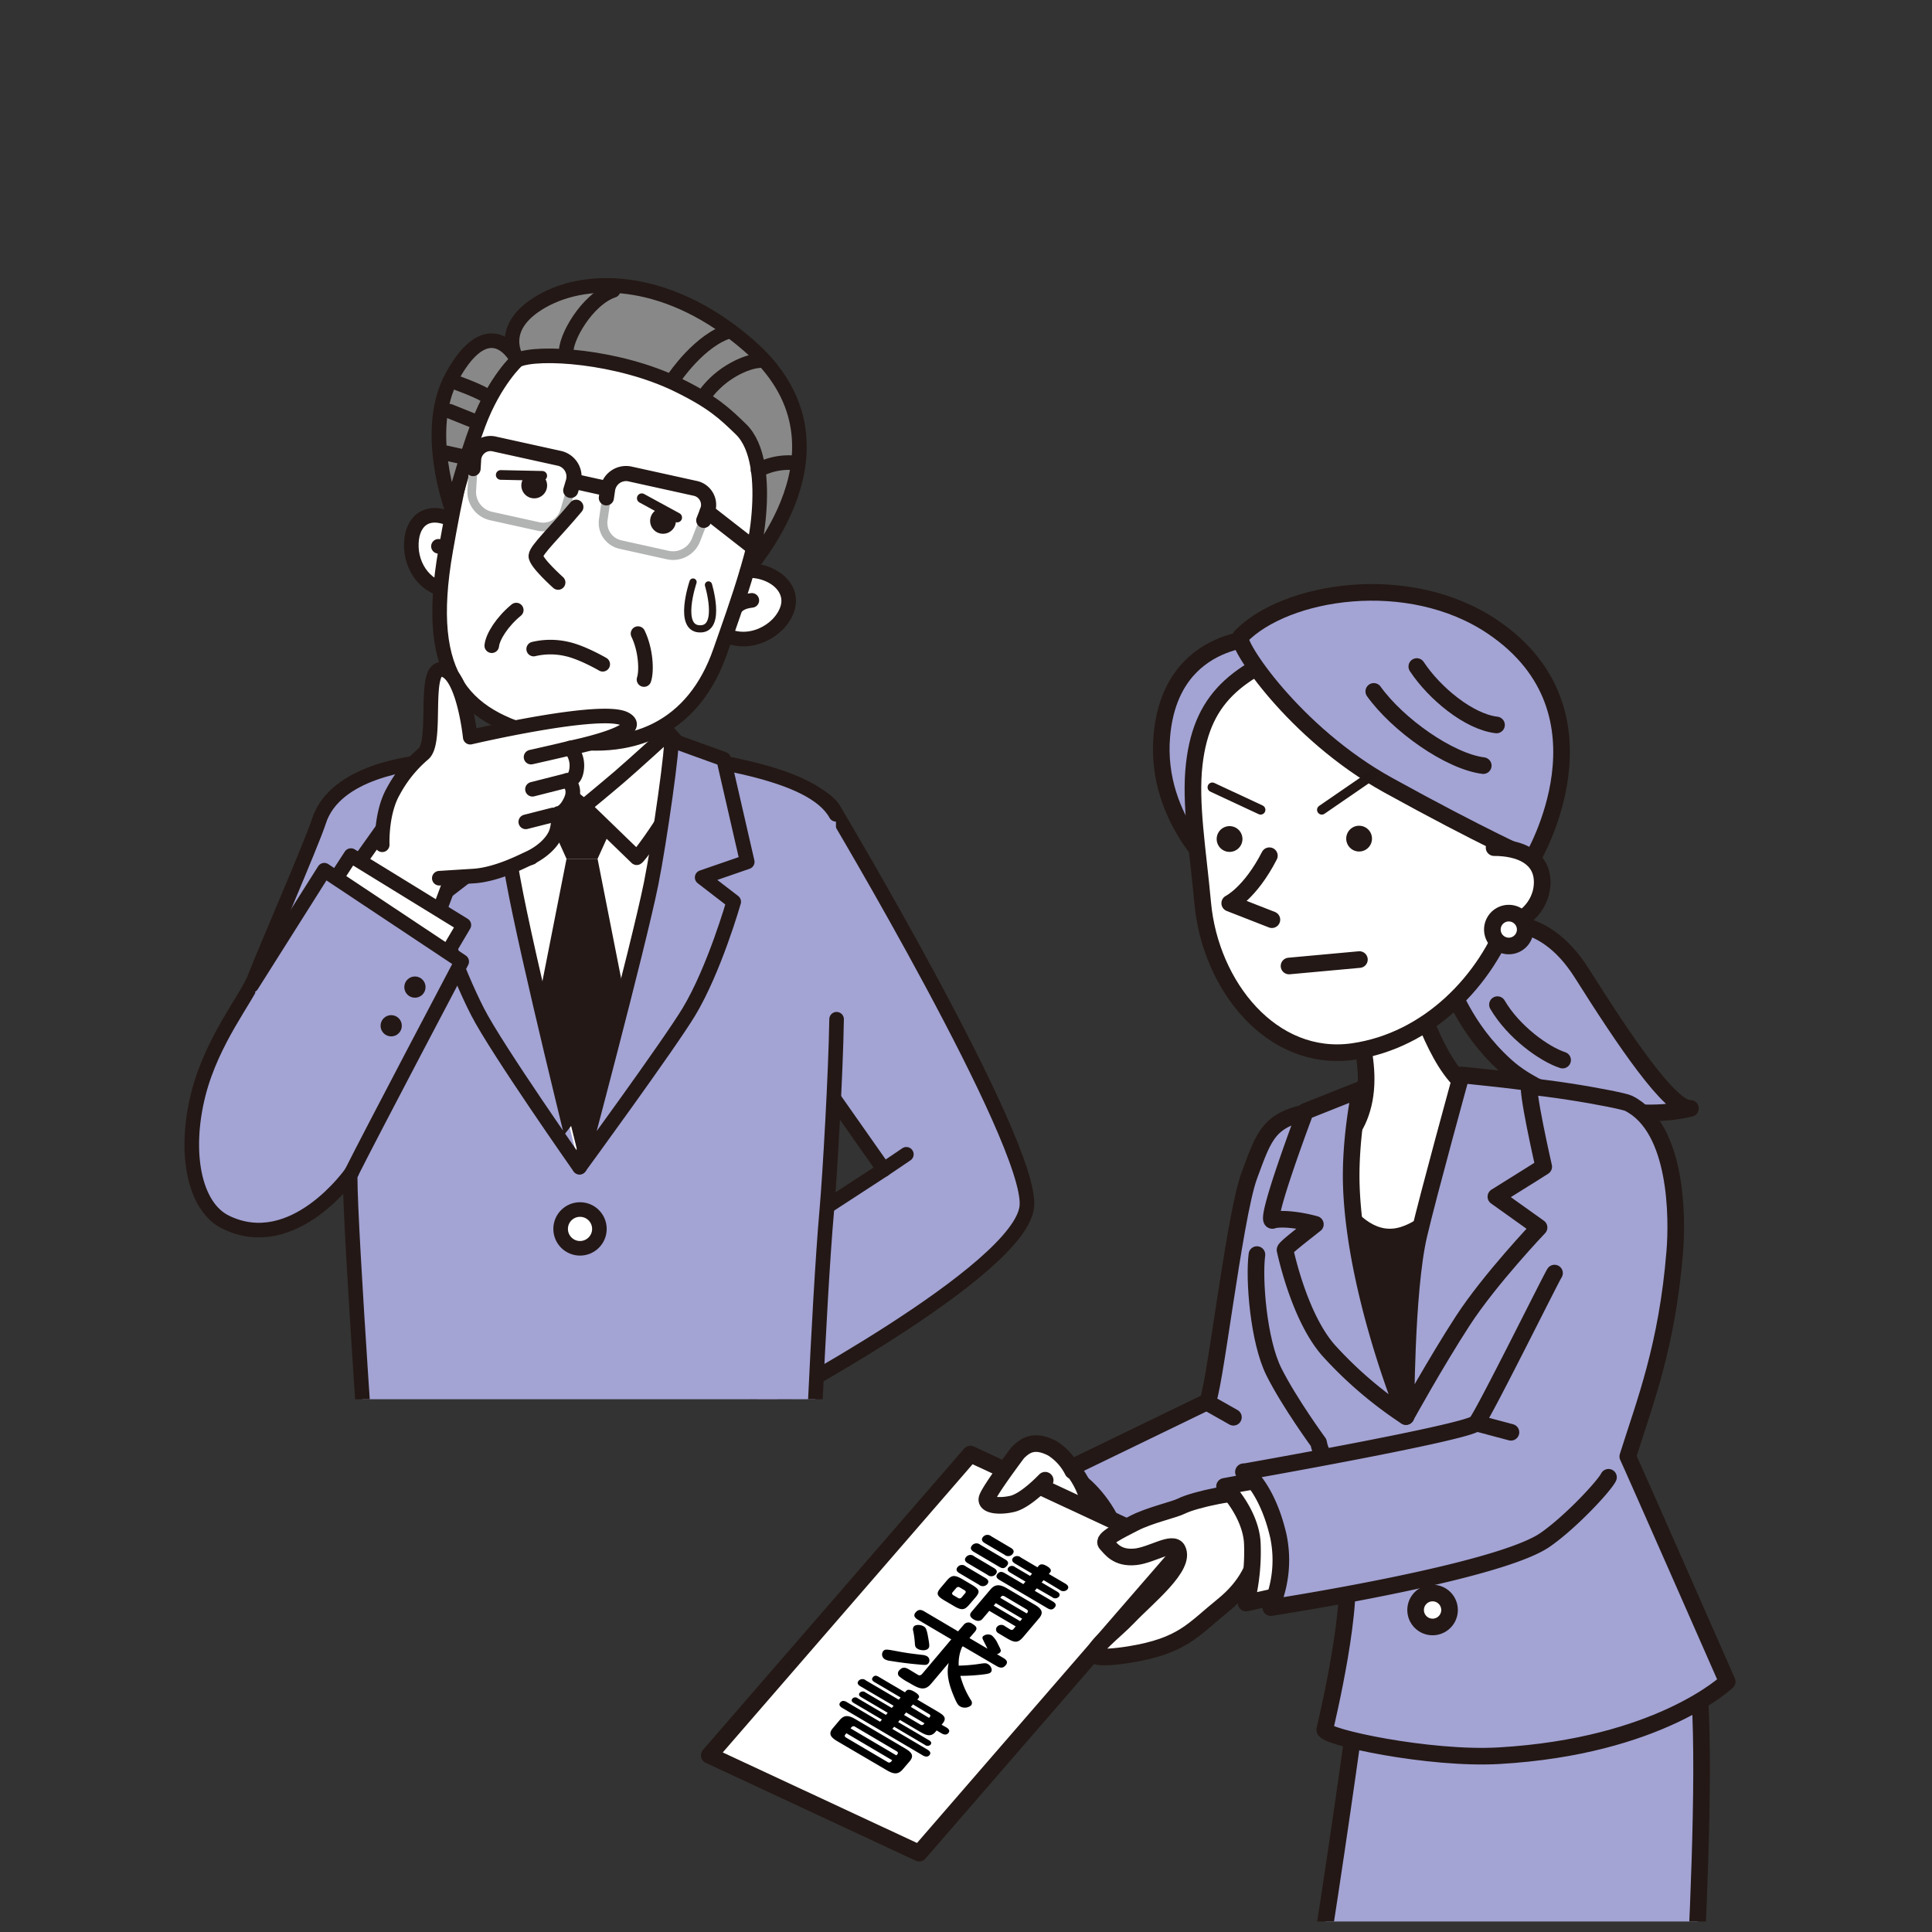 <svg xmlns="http://www.w3.org/2000/svg" xmlns:xlink="http://www.w3.org/1999/xlink" id="&#x30EC;&#x30A4;&#x30E4;&#x30FC;_1" data-name="&#x30EC;&#x30A4;&#x30E4;&#x30FC; 1" viewBox="0 0 600 600"><rect x="0" y="0" width="600" height="600" fill="#333333" stroke="none"/><defs><style>.cls-1,.cls-10,.cls-12,.cls-13,.cls-14,.cls-19,.cls-20,.cls-22{fill:none;}.cls-2{clip-path:url(#clip-path);}.cls-3{fill:#f7c3af;stroke-width:5.54px;}.cls-11,.cls-13,.cls-14,.cls-16,.cls-17,.cls-18,.cls-19,.cls-21,.cls-3,.cls-5,.cls-8,.cls-9{stroke:#231815;}.cls-10,.cls-11,.cls-12,.cls-13,.cls-14,.cls-16,.cls-17,.cls-18,.cls-19,.cls-20,.cls-21,.cls-22,.cls-3,.cls-5,.cls-8,.cls-9{stroke-linecap:round;stroke-linejoin:round;}.cls-4{clip-path:url(#clip-path-2);}.cls-16,.cls-5{fill:#a3a3d4;}.cls-10,.cls-11,.cls-14,.cls-5,.cls-8,.cls-9{stroke-width:4.53px;}.cls-18,.cls-21,.cls-6,.cls-8{fill:#fff;}.cls-7{fill:#231815;}.cls-9{fill:#88a3d4;}.cls-10{stroke:#fff;}.cls-11{fill:#888;}.cls-12{stroke:#b2b3b3;stroke-width:2.69px;}.cls-13{stroke-width:4.7px;}.cls-15{clip-path:url(#clip-path-3);}.cls-16,.cls-17,.cls-18,.cls-19{stroke-width:5.16px;}.cls-17{fill:#f9be00;}.cls-20,.cls-22{stroke:#221714;}.cls-20{stroke-width:2.96px;}.cls-21{stroke-width:3px;}.cls-22{stroke-width:2.24px;}</style><clipPath id="clip-path"><rect class="cls-1" x="142.38" y="-490.46" width="424.59" height="470.08"></rect></clipPath><clipPath id="clip-path-2"><rect class="cls-1" x="25.62" y="75.2" width="306.37" height="359.34"></rect></clipPath><clipPath id="clip-path-3"><rect class="cls-1" x="212" y="177.25" width="336" height="419.48"></rect></clipPath></defs><title>tanigaki_tousan96</title><g class="cls-2"><path class="cls-3" d="M330-107.63s11.95,70.9,16.31,123.09H449.43s5.78-109.6,3.86-127.33Z"></path></g><g class="cls-4"><path class="cls-5" d="M244.63,320.69l29.86,42.52-50.69,33,12.3,41.14s81.31-42.79,82.81-62.87S258.68,251,258.68,251c-2-3-8-5.86-8-5.86"></path><path class="cls-5" d="M259.81,316.53c-.25,16.69-2.09,48.48-3,58.85-2.71,30.56-5.27,98.38-5.27,98.38h-60.6L183,462.21l-7.16,11.55H115.26s-6.52-90.85-6.52-108.42c0-9.25-11.08-105.81-4.39-114.31,12.42-15.82,60.62-23,87.74-19.14s60.22,7.61,67.51,21"></path><polyline class="cls-6" points="148.14 237.1 223.17 237.1 206.74 304.48 180.76 364.34 157.8 310.88 148.14 237.1"></polyline><polygon class="cls-7" points="185.58 266.71 175.94 266.71 168.56 250.4 192.97 250.4 185.58 266.71"></polygon><polygon class="cls-7" points="185.58 266.71 175.94 266.71 165.51 319.67 180.76 356.56 196.01 319.67 185.58 266.71"></polygon><rect class="cls-8" x="157.92" y="222.55" width="48.94" height="31.62"></rect><path class="cls-5" d="M109.2,364.14s-17.91,25.78-39.11,15.42C60.31,374.78,57,358,61.6,339.79c4.34-17,15.16-29.91,17.52-36.18S96.75,262.1,99,255.17c5-15.81,29.16-18.21,34.88-18.82"></path><path class="cls-8" d="M181.32,250.49l16.41,15.89c.31.14,7-8.79,10.52-15.27,3.65-6.73,7.62-14.52,7.43-14.55l-8.05-9s-10.83,9.9-15.17,13.62S181.32,250.49,181.32,250.49Z"></path><path class="cls-8" d="M181.32,250.49l-16.41,15.89c-.31.14-7-8.79-10.52-15.27-3.65-6.73-7.62-14.52-7.43-14.55l8-9s10.83,9.9,15.17,13.62S181.32,250.49,181.32,250.49Z"></path><path class="cls-5" d="M202.22,274.37c2.62-13,7.07-44.55,6.15-44.55l16.36,5.92,7.33,31.92-14,4.84,9.8,7.55s-6,21.05-13.94,34.22C207.8,324.42,180,362.45,180,362.45S198.24,294.12,202.22,274.37Z"></path><path class="cls-5" d="M159.31,272.86c-6.13-33.88-7.4-43.24-5.4-43l-16.36,5.92-7.33,31.92,14,4.84-9.8,7.55s7.14,21,13.94,34.22c6,11.67,31.62,48.18,31.62,48.18S163.73,297.33,159.31,272.86Z"></path><circle class="cls-8" cx="180.13" cy="381.65" r="6.02"></circle><line class="cls-9" x1="274.49" y1="363.21" x2="281.48" y2="358.48"></line><path class="cls-8" d="M231.18,177.22c8.25-.67,15.76,5.09,13.27,12.07S232.4,201,224.92,197"></path><path class="cls-8" d="M227.73,189.75c1.48-2.63,3.86-3.05,5.76-3.3"></path><path class="cls-8" d="M139.44,161c-7.67-3.1-12,1.64-11.69,9.05s6.09,14.43,14.39,12.93"></path><path class="cls-8" d="M139.78,170.05c-.62-2.94-1.88.41-3.62-.39"></path><path class="cls-8" d="M149.92,126.53c-5.23,10.64-8.64,28.12-11.49,44.26-7.15,40.53,6.25,52.61,32.89,58.49,25.36,5.6,44.25-3.69,52.35-27,4.58-13.19,13.69-37.37,13.49-53.35s-6-38.32-44-44.27C169.24,100.9,159.37,107.3,149.92,126.53Z"></path><path class="cls-8" d="M165.74,201.57a22.51,22.51,0,0,1,10.39,0c4.76,1.05,11.05,4.72,11.05,4.72"></path><path class="cls-10" d="M150.59,114.74s-4.54,10.29-7.27,13.88"></path><path class="cls-11" d="M160.7,111.81c6.44-2.88,31.41-1.28,49.91,7.79,10.77,5.28,14.41,8.78,19.46,13.66,11.3,10.9,3,44.36,2,44.16s36.68-38.74.39-70.2c-24.17-21-49.34-22.08-64.09-13.72S160.7,111.81,160.7,111.81Z"></path><path class="cls-11" d="M160.7,111.81s-7.11,6.45-12.14,19.91c-4.46,11.92-8.19,26.37-8.19,26.37s-9.14-24.39,0-41.08S157.24,105.56,160.7,111.81Z"></path><path class="cls-12" d="M177.22,152.3l-1.94,6.52a6.9,6.9,0,0,1-8,4.7l-15-3.32a7.66,7.66,0,0,1-5.78-7.67l.43-7"></path><path class="cls-12" d="M188.34,154.61l-1,6.87a6.9,6.9,0,0,0,5.25,7.62l15,3.32a7.67,7.67,0,0,0,8.48-4.52l2.46-6.3"></path><path class="cls-13" d="M146.92,145.52l.16-2.67a5.25,5.25,0,0,1,6.56-4.94l20,4.41a5.82,5.82,0,0,1,4.37,7.42l-.76,2.56"></path><path class="cls-13" d="M218.56,161.6l1.07-2.73a5.24,5.24,0,0,0-3.87-7.24l-20-4.41a5.8,5.8,0,0,0-7.08,4.88l-.37,2.51"></path><line class="cls-13" x1="138.49" y1="140.7" x2="146.8" y2="142.53"></line><line class="cls-13" x1="179.41" y1="149.73" x2="187.72" y2="151.57"></line><line class="cls-13" x1="219.63" y1="158.87" x2="233.43" y2="169.64"></line><path class="cls-14" d="M198.14,196.77c2.43,5,2.77,11.56,1.86,14.27"></path><path class="cls-14" d="M160.33,189.46c-4.34,3.56-7.31,8.23-7.61,11.07"></path><path class="cls-14" d="M218.85,122.71c5.15-7.25,13.29-10.51,16.88-10.69"></path><path class="cls-14" d="M209.37,117.39s8-12,17.44-14.65"></path><path class="cls-14" d="M235.42,146.05A20.14,20.14,0,0,1,247,143.77"></path><path class="cls-14" d="M141.52,118.76c4.28,1.59,9.71,3.76,10.13,4.82"></path><line class="cls-14" x1="139.65" y1="127.71" x2="148.55" y2="131.28"></line><path class="cls-14" d="M175.88,109.78c-.65-4.34,6.41-16.87,14.55-19.59"></path><path class="cls-8" d="M178.92,157.44c-6.7,8-12.35,13.23-12.51,15.19s6.92,8.27,6.92,8.27"></path><polyline class="cls-8" points="99.37 284.81 119.37 256.66 141.16 270.18 129.31 301.8"></polyline><path class="cls-8" d="M118.7,262.35s-.45-9.83,3.46-16.64a40,40,0,0,1,9.39-11.62c4.47-4-.47-27.52,6-26.15s8.49,21,8.49,21,41-9.61,48.16-5.59-17.1,8.94-17.1,8.94a8.3,8.3,0,0,1,2,6.48c-.44,4-2.9,3.57-2.9,3.57s2.9,2.13,1.12,6.15-3.91,4.13-3.91,4.13.33,4-1,6.71-4.36,5.53-8.49,7.37c-2,.9-9.72,4.92-16.87,5.37-9.86.61-10.62.67-10.62.67"></path><path class="cls-8" d="M164.92,235.13s9.61-2.16,12.21-2.83"></path><line class="cls-8" x1="165.36" y1="245.11" x2="176.24" y2="242.35"></line><line class="cls-8" x1="163.28" y1="255.24" x2="171.77" y2="253.08"></line><polyline class="cls-8" points="100.26 279.11 108.98 265.71 144.06 287.27 136.8 299.56"></polyline><path class="cls-5" d="M78.14,306l22.57-35.75,42.68,28.38s-28.16,53.41-34.19,65.47"></path><circle class="cls-7" cx="128.86" cy="306.55" r="3.3"></circle><circle class="cls-7" cx="121.49" cy="318.56" r="3.3"></circle></g><g class="cls-15"><path class="cls-16" d="M452.41,288.18c10.74-1.77,26.12-6.12,38.94,14.22s27.46,42.19,33.63,41.82c-17,4.19-44.15-1.22-57.44-13.31S451,306.07,449.35,305"></path><path class="cls-17" d="M465.05,312c4.89,8.42,14.47,15.35,20.23,17.22"></path><path class="cls-16" d="M526.84,605.21c1.6-33.86,3-81.43-1-91.08L422,525.86s-5.37,39.33-11.29,77.18Z"></path><path class="cls-16" d="M399.45,467.68c8.62-8.62,10.53-8.14,18.15,16.94,3.57,11.79-5.66,50.19-6.18,52.49s32.48,9.39,54.11,8.14c49.8-2.87,70.87-23,70.87-23s-30.11-68.48-30.88-69.92c5.26-16.76,12.21-34.12,14.6-63.69.82-10.06,1-38.3-14.36-46-2.3-1.14-32.76-6.66-42.87-5.75-.6.06-48.09,7-54.82,8.15-14,2.32-15.33,7.18-20.11,20.11s-11.2,70.37-13.17,70.27L330.25,457s17.48,6.83,20.36,35.08C368.8,486.83,399.45,467.68,399.45,467.68Z"></path><path class="cls-7" d="M405.37,356.86s69.79-10.61,67.57-10.79-37.58,91-37.58,91-27.69-24.32-27.46-37.2S408.75,361,405.37,356.86Z"></path><path class="cls-18" d="M438.37,304.39s6.2,22.94,15.39,31.55,15.36,4.91,15.36,4.91-14.6,36.8-33.34,42.67c-17.62,5.52-28.09-25.69-28.09-25.69s11.95.67,15.71-14.94-5.92-35-5.92-35"></path><path class="cls-19" d="M460.91,342.88S456,401,447.65,417.72,435.36,437,435.36,437c-23.46-31.19-22.91-83.87-22.49-83.93"></path><path class="cls-16" d="M419.69,368.87c-.6-15.08,2.74-30.49,2.74-30.49l-17,6.76S392.28,380,395.26,379c1.88-.67,7.21-.43,13.24,1.22-4.41,3.5-9.57,7.42-9.42,8,.25,1,4.42,20.8,13.48,31.11a125,125,0,0,0,24.08,20.61S421,402.07,419.69,368.87Z"></path><path class="cls-16" d="M393.86,198s-30.25-2-33.05,30.62C358.54,255.12,379.46,272,379.46,272Z"></path><path class="cls-18" d="M370.89,237.29c-1.4,12.16,1.08,26.42,2.64,43.27,2.37,25.64,21.51,49.59,46.68,46,23.43-3.37,41.42-22.08,48.66-42.43,4.83-13.59,6.38-39.39.66-54.87S432.42,190.37,409,199,373.42,215.31,370.89,237.29Z"></path><path class="cls-16" d="M385.3,197.71c-1.87,1.93,16.6,30,45.75,46.1s44.78,23,44.78,23,27.15-45.37-12.21-72.07C437.44,177,399.08,183.43,385.3,197.71Z"></path><path class="cls-7" d="M425.79,258.94a4,4,0,1,1-5.22-2.2A4,4,0,0,1,425.79,258.94Z"></path><path class="cls-7" d="M385.56,259.06a4,4,0,1,1-5.22-2.2A4,4,0,0,1,385.56,259.06Z"></path><path class="cls-19" d="M426.64,214.72c7.45,10.38,23.41,21.7,34,23.05"></path><path class="cls-19" d="M440,207c5.42,8.23,16.13,17.14,24.76,18.14"></path><path class="cls-18" d="M394.22,265.75c-6,11.67-12.32,14.75-12.32,14.75l13.1,5.12"></path><path class="cls-18" d="M400.32,300,422.18,298"></path><path class="cls-18" d="M464,263.24c8.09,0,14.93,3.05,14.94,10.71s-6.56,13.86-14.65,13.86"></path><path class="cls-18" d="M473.54,287.54a5.1,5.1,0,1,1-6.11-3.83A5.11,5.11,0,0,1,473.54,287.54Z"></path><circle class="cls-18" cx="444.9" cy="500" r="5.27"></circle><path class="cls-16" d="M479.42,362.33s-5.85-25.48-4.31-25.86-21.28-2.64-21.28-2.64-10.25,37.16-13.2,49.81c-4.07,17.48-4,56.26-4,56.26s9.23-16.74,17.64-29.69,23.7-29,23.7-29l-13.41-9.57C474.52,365.46,479.42,362.33,479.42,362.33Z"></path><path class="cls-16" d="M390.35,389.62c-1,7.66.48,26.82,5.27,36.4s13.88,22,13.88,22c.48,2.88,1.92,4.79,3.84,8.62"></path><path class="cls-18" d="M328.26,451.24s8,6.22,9.74,15.16-5.43,14.21-5.43,14.21L310.7,473.1Z"></path><polygon class="cls-18" points="285.46 575.51 366.55 481.95 301.37 451.57 220.27 545.13 285.46 575.51"></polygon><path class="cls-18" d="M324.59,459.7c-.48.47-6.07,6.38-10.22,7.34s-8.51.44-7.82-1.76c.8-2.55,9.58-14.2,9.58-14.2,1.91-1.76,4.61-4.47,10.69-1.28a17.55,17.55,0,0,1,6.31,7"></path><path class="cls-18" d="M387,464.09c-1.13-1.54-16.12,1.6-20.05,3.63-2.16,1.12-9.91,2.8-14.8,5.34-4,2.07-10,4.91-8.62,6.35s3.35,4.67,9.1,4.07c5.09-.53,11.58-5.08,13.05-2.28,2.75,5.27-9.37,14.81-15.2,20.95-4.41,4.65-12.14,10.17-10.18,12,.89.82,6.05.39,10.45-.32,16.61-2.68,19.8-7.78,29.06-15.25C394.66,486.59,392.21,471.23,387,464.09Z"></path><path class="cls-18" d="M390.67,459.86c-1.12,0-10.38,1.75-10.38,1.75s8,8,8.62,17.4A65.38,65.38,0,0,1,387,497.84l16.44-3.67s1.12-7-1.44-19.47S390.67,459.86,390.67,459.86Z"></path><path class="cls-16" d="M482.77,395.37c-1,1.44-21.91,43.69-24.3,46.57s-72.31,15.2-72.31,15.2c.09-.89,7.42,4.67,10.89,20.11a36.46,36.46,0,0,1-2.39,22s70.44-10.77,85.24-21.07c8.11-5.65,18.42-16.84,19.63-19.39"></path><line class="cls-17" x1="458.47" y1="441.94" x2="469.24" y2="444.81"></line><line class="cls-17" x1="374.79" y1="435.47" x2="383.05" y2="440.14"></line><path d="M302.52,482c-.44-.26-1.59-.94-.64-2.06a1.82,1.82,0,0,1,2.55-.21l7.68,4.53c.53.31,1.49.94.6,2s-1.57.82-2.51.26Zm3.43-2.7c-.44-.26-1.56-.92-.65-2a1.77,1.77,0,0,1,2.51-.21l6,3.54c.44.26,1.56.92.64,2a1.75,1.75,0,0,1-2.5.2Zm-5.28,6.24c-.44-.26-1.56-.92-.63-2a1.75,1.75,0,0,1,2.51-.2l6,3.55c.47.28,1.59.94.66,2a1.77,1.77,0,0,1-2.54.18Zm-2.61,3.09c-.44-.26-1.56-.92-.63-2a1.75,1.75,0,0,1,2.49-.18l6,3.55c.44.26,1.59.94.66,2a1.84,1.84,0,0,1-2.58.13Zm3,9.65c-1.52,1.8-2.38,1.93-4.91.43l-2.79-1.64c-2.53-1.49-2.7-2.23-1.19-4L294,490.9c1.52-1.79,2.41-1.91,5-.4l2.74,1.62c2.5,1.47,2.74,2.18,1.18,4Zm-1.3-3.52c.29-.34.19-.65-.28-.93l-1.35-.8a.82.82,0,0,0-1.13.1l-1.17,1.37c-.28.34-.16.66.28.93l1.35.79a.83.83,0,0,0,1.14-.09Zm31-3c.38.23,1.53.9.71,1.88a1.74,1.74,0,0,1-2.37.09l-5-3-.61.72,4.77,2.81c.38.23,1.27.79.56,1.63a1.47,1.47,0,0,1-2.05.13L322,493.26l-.66.78,5.53,3.26c.5.3,1.51.92.67,1.92s-1.67.57-2.41.13l-14.68-8.65c-.47-.28-1.51-.92-.67-1.92s1.67-.57,2.41-.13l5.62,3.31.66-.78-4.71-2.78c-.32-.19-1.29-.76-.56-1.63a1.45,1.45,0,0,1,2-.12l4.71,2.77.61-.72-5.18-3.05c-.38-.23-1.53-.9-.71-1.88a1.72,1.72,0,0,1,2.37-.09l5.18,3.05.4-.46c.48-.57,1.25-.65,2.52.09.79.47,1.7,1.16,1,2l-.38.45Zm-25.56,10.9c-.25.29-1.09,1.29-2.82.26s-.94-2-.68-2.33l5.87-6.94c1.41-1.67,2.87-1.73,5.14-.39l8.7,5.13c2.27,1.34,2.69,2.5,1.28,4.18l-4.83,5.71c-1.73,2.05-2.68,2-5.47.32-.5-.29-2-1.19-2.37-1.42a1.28,1.28,0,0,1-.35-2,1.78,1.78,0,0,1,2.45-.13c.3.17,1.45.94,1.75,1.06a.7.7,0,0,0,.9-.23l.66-.79-8.2-4.83Zm5.44-6.44,8.21,4.84.23-.27c.25-.3.27-.64-.29-1l-6.76-4c-.65-.39-1-.1-1.16.11Zm6.81,6.49-8.2-4.84-.65.77,8.21,4.83Z"></path><path d="M289.13,522.94c-2.07,2.46-4,1.33-6.86-.37a16.67,16.67,0,0,1-3.06-2,1.31,1.31,0,0,1,.13-1.89c1.11-1.31,2.32-.6,3.08-.15l2.63,1.59c.53.31.95.17,1.38-.33l9-10.67-10.32-6.08c-.53-.32-1.78-1.08-.76-2.29s2-.75,2.87-.21l10.32,6.09,1.72-2a1.89,1.89,0,0,1,2.71-.33c1.23.73,1.71,1.36.82,2.42l-1.72,2,5.59,3.29c-.12-.32-.95-1.89-1.22-2.46s-.52-.95-.13-1.41a2.42,2.42,0,0,1,2.68-.26,7.21,7.21,0,0,1,1.85,2.52c1,2,1.18,2.25.75,2.75a1.68,1.68,0,0,1-1,.56l2,1.18c.56.33,1.73,1.08.76,2.23-.77.91-1.55,1.05-2.87.27L299,511.26l-.26.32a12.68,12.68,0,0,0-1,5.7,51.64,51.64,0,0,0,5.76-.45c2.52-.38,2.67-.39,3.37,0,.85.5,1.45,1.77.88,2.45-.28.34-.5.59-4.13.92-2.43.22-3.85.24-5.37.26a26.61,26.61,0,0,0,3.36,7.65,1.31,1.31,0,0,1,0,1.48,3,3,0,0,1-3.34.41c-.62-.36-1-.67-2.06-3.24-2.36-5.61-2-8.22-1.59-10.32Zm-14.86-10.16c.59-.69,1.14-.56,4.22,0,2.91.57,5.07.83,8,1.17a3.7,3.7,0,0,1,1.35.38,1.5,1.5,0,0,1,.46,2.27c-.47.55-1,.5-2.63.35-4.11-.35-6.72-.75-9.21-1.15a4.49,4.49,0,0,1-1.65-.49A1.74,1.74,0,0,1,274.27,512.78Zm14.08-3.68c.35,2,.31,2.4-.05,2.83-.68.8-2.41.67-3.32.13s-.8-1.14-.89-2.14a28.22,28.22,0,0,0-.49-3.43,1.54,1.54,0,0,1,.19-1.37c.52-.62,2.09-.65,3.12,0C287.49,505.43,287.83,505.91,288.35,509.1Z"></path><path d="M293.89,536.46c.79.46,1.2,1.08.64,1.74s-1.33.58-2.18.07l-1.47-.86-.39.46c-1.47,1.74-3.07.92-4.69,0l-6.32-3.73-.56.66,9.59,5.65c.24.14,1.07.66.47,1.38a1.27,1.27,0,0,1-1.7.08l-9.59-5.66-.57.68,10.82,6.38c.36.21,1.47.87.72,1.76s-1.87.23-2.22,0l-24.77-14.6c-.32-.19-1.47-.87-.72-1.76s1.75-.3,2.22,0l10.15,6,.57-.67-8.73-5.15c-.33-.19-1-.65-.45-1.35a1.2,1.2,0,0,1,1.68-.11l8.74,5.15.55-.66-8.18-4.82c-.29-.17-1.11-.66-.49-1.4a1.29,1.29,0,0,1,1.76-.1l8.18,4.82.57-.68-10.23-6c-.39-.23-1.42-.83-.63-1.77a1.59,1.59,0,0,1,2.22-.12l10.23,6,.58-.68-8.06-4.75c-.3-.17-1.24-.73-.56-1.53s1.3-.44,1.92-.08l8.06,4.75.35-.42c.68-.8,2-.06,2.42.16,1.24.73,2,1.44,1.41,2.1l-.36.42,6.3,3.71c2,1.18,3,2,1.52,3.78l-.27.32Zm-13.51,13c-1.49,1.76-2.92,1.52-5,.29l-15.35-9c-2-1.2-2.9-2.25-1.38-4.05l2.11-2.5c1.53-1.82,3-1.42,5-.24L281.11,543c2,1.19,2.88,2.23,1.38,4Zm-2-4.31.32-.38c.27-.32.2-.65-.28-.93l-12.82-7.56a.83.83,0,0,0-1.14.1l-.32.38Zm-1.29,1.52-14.24-8.39-.35.42c-.27.32-.2.65.27.93l12.83,7.56a.83.83,0,0,0,1.14-.09Zm11.44-13.16c.39-.47.66-.79,0-1.19l-5-3-.66.78Zm-2.75,2.05c.67.4.94.08,1.33-.38l-5.7-3.37-.66.79Z"></path><line class="cls-20" x1="410.5" y1="251.5" x2="426.5" y2="240.5"></line><line class="cls-20" x1="391.5" y1="251.5" x2="376.5" y2="244.5"></line></g><line class="cls-21" x1="199.31" y1="154.73" x2="210.31" y2="160.73"></line><line class="cls-21" x1="155.5" y1="147.5" x2="168.4" y2="147.77"></line><path class="cls-7" d="M209.62,160.27a4,4,0,1,1-5.22-2.21A4,4,0,0,1,209.62,160.27Z"></path><path class="cls-7" d="M169.62,149.27a4,4,0,1,1-5.22-2.21A4,4,0,0,1,169.62,149.27Z"></path><path class="cls-22" d="M215.23,180.76s-5.08,15,2.54,14.53c6.27-.38,2.25-13.63,2.25-13.63"></path></svg>